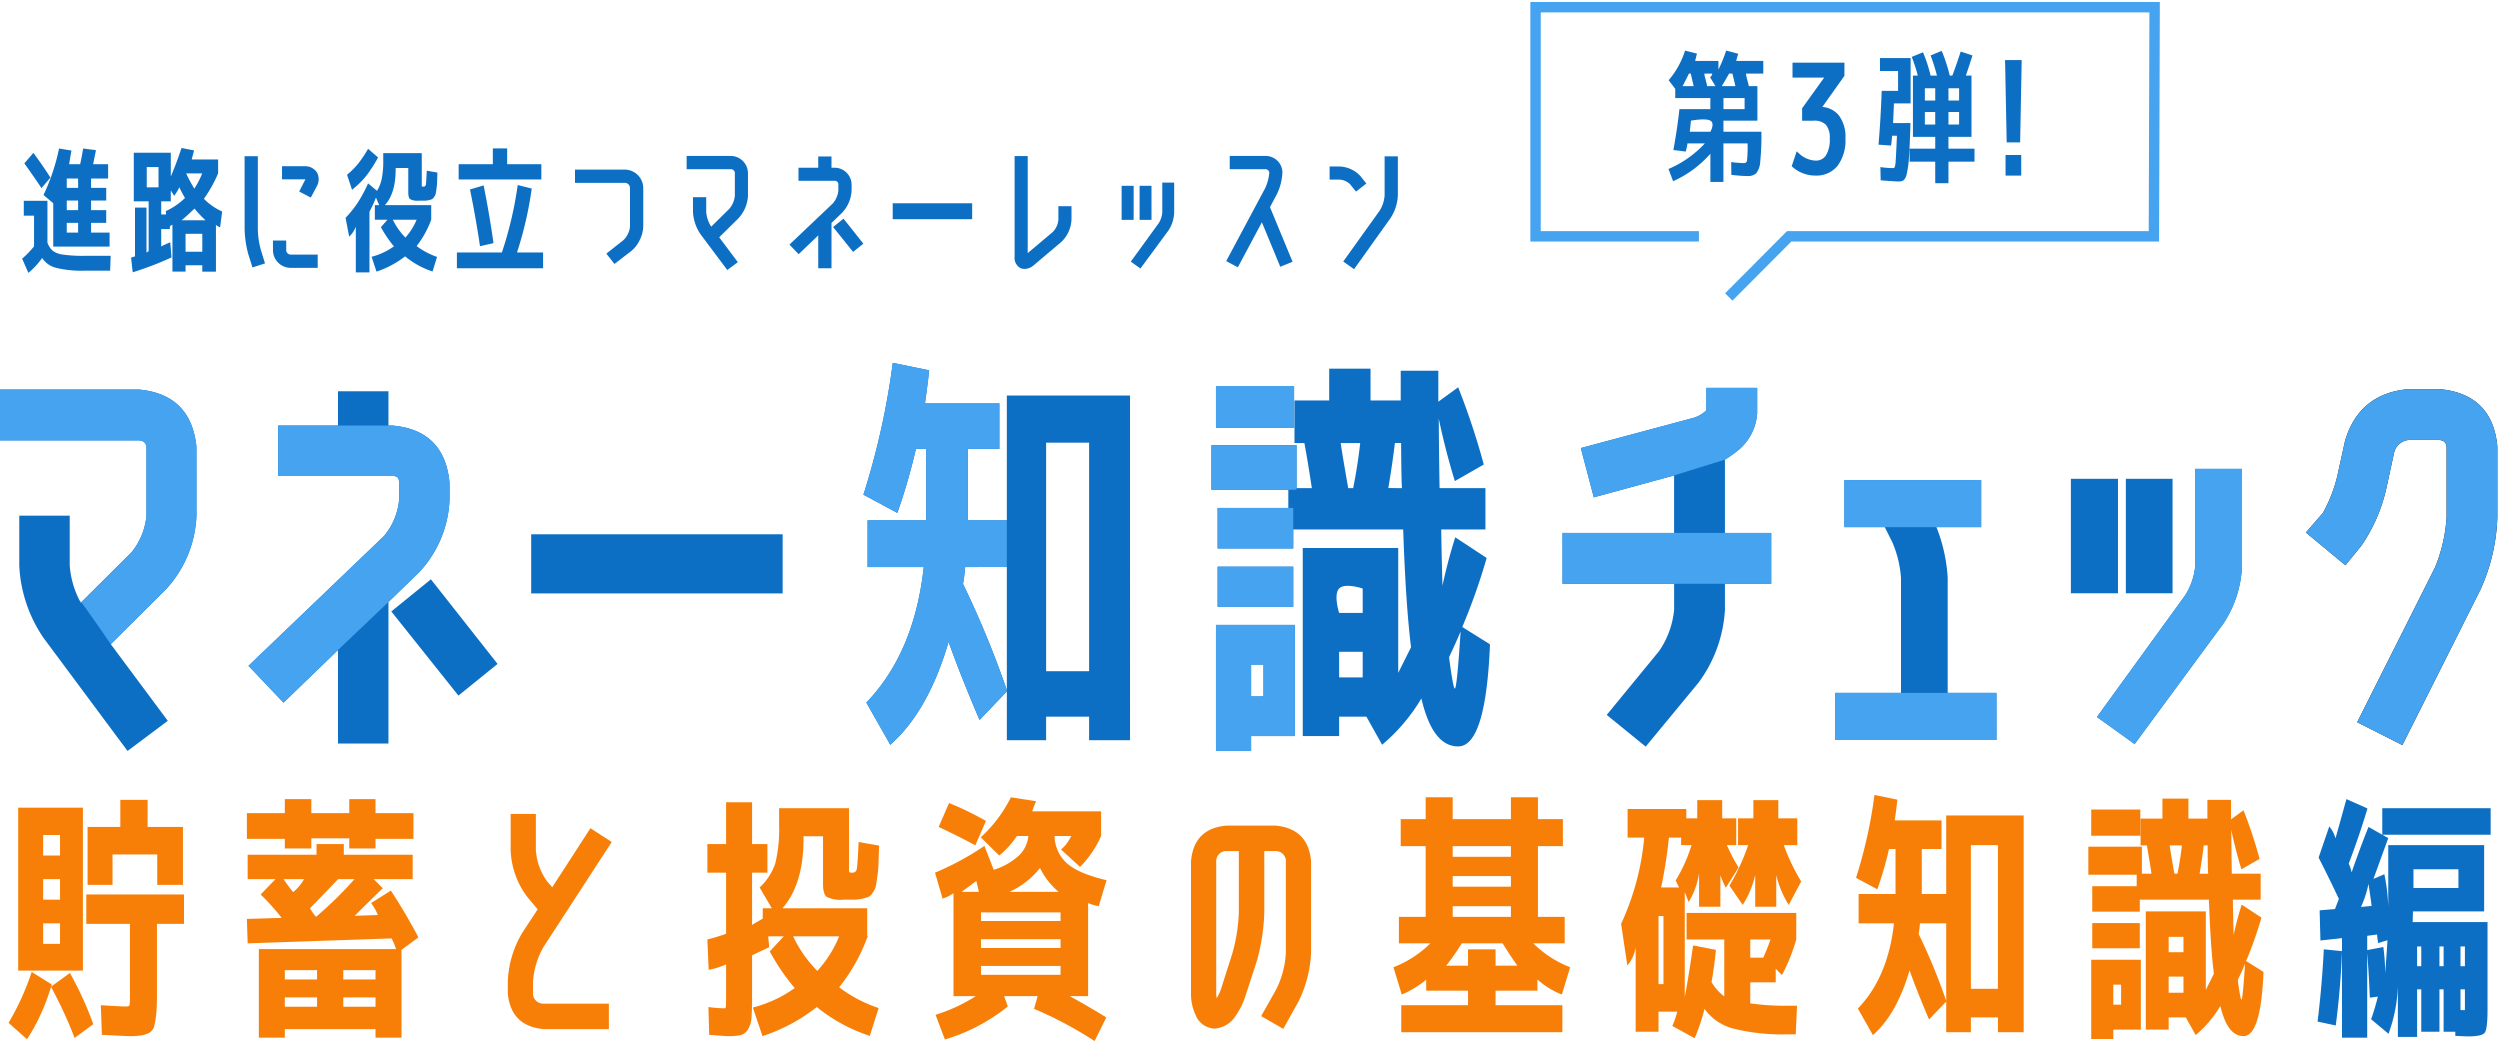 <svg xmlns="http://www.w3.org/2000/svg" xmlns:xlink="http://www.w3.org/1999/xlink" width="481" height="203" viewBox="0 0 481 203">
  <defs>
    <clipPath id="clip-path">
      <rect id="長方形_136" data-name="長方形 136" width="481" height="203" fill="#0d6fc4"/>
    </clipPath>
  </defs>
  <g id="グループ_547" data-name="グループ 547" clip-path="url(#clip-path)">
    <g id="グループ_765" data-name="グループ 765">
      <path id="パス_933" data-name="パス 933" d="M227.553,45.091H196.122V1H315.231l-.137,44.091H244.909L233.3,56.752" transform="translate(99.318 0.384)" fill="none" stroke="#45a3ef" stroke-width="2"/>
      <path id="パス_934" data-name="パス 934" d="M214.632,12.734a16.1,16.1,0,0,0,3.154-5.7l2.3.581q-.137.471-.358,1.412h4.484v1.662A28.208,28.208,0,0,0,225.7,7.03l2.325.609a13.742,13.742,0,0,0-.389,1.384h5.205V11.46h-3.322a4.542,4.542,0,0,0,.125.76c.064.269.143.565.234.887a4.76,4.76,0,0,1,.167.76h1.661v6.645h-6.533v2.131h7.306a51.1,51.1,0,0,1-.22,5.688,4.163,4.163,0,0,1-.763,2.3,2.416,2.416,0,0,1-1.756.538q-1.024,0-3.045-.22l-.028-2.465a22,22,0,0,0,2.462.2.562.562,0,0,0,.581-.522,25.33,25.33,0,0,0,.111-3.272h-4.649V32.3H222.66V26.878a20.911,20.911,0,0,1-7.169,5.287l-.887-2.354a20.312,20.312,0,0,0,7-4.927h-3.349a11.573,11.573,0,0,1-.332,1.578l-2.381-.3q.774-4.248,1.163-7.861h5.951V16.166h-6.754V14.394Zm4.263-1.273h-.361q-.608,1.273-1.218,2.407h2.131q-.386-1.6-.552-2.407m3.765,11.183s.934-1.6,0-2.131-3.737,0-3.737,0q-.112,1.08-.223,2.131ZM221.5,11.46a3.894,3.894,0,0,0,.138.76c.073.269.152.565.234.887a5.448,5.448,0,0,1,.154.76h1.605L222.6,12.152a.918.918,0,0,0,.415-.692Zm5.4,0h-.637q-.718,1.273-1.41,2.407h2.628q-.386-1.6-.581-2.407M225.178,18.3h4.068V16.166h-4.068Z" transform="translate(106.416 2.7)" fill="#0d6fc4"/>
      <path id="パス_936" data-name="パス 936" d="M249.975,8.454v8.721h-3.212q-.054,1.493-.165,3.791h3.349l-.055,1.69q-.112,3.432-.263,5.287a17.11,17.11,0,0,1-.415,2.836,2.193,2.193,0,0,1-.6,1.2,1.69,1.69,0,0,1-.941.223q-.637,0-3.46-.223l-.057-2.545a19.189,19.189,0,0,0,2.52.194c.184,0,.309-.269.374-.8s.161-2.345.291-5.425H246.4a9.074,9.074,0,0,1-.069.94c-.046.407-.089.72-.125.943l-2.408-.167q.415-4.843.609-10.351h3.154v-3.82h-3.486V8.454Zm11.709,3.377V23.623h-4.43v2.271h5.012v2.49h-5.012v4.152h-2.545V28.384h-4.927v-2.49h4.927V23.623h-4.291V11.831h.941a34.514,34.514,0,0,0-1.163-3.6l2.158-.886a28.584,28.584,0,0,1,1.468,4.483h1.218a36.98,36.98,0,0,0-1.218-3.874l2.131-.887a31.482,31.482,0,0,1,1.55,4.761h.5q.859-2.3,1.607-4.621l2.27.747q-.637,1.993-1.275,3.874Zm-6.976,2.437h-1.992v2.353h1.992Zm-1.993,6.976h1.992V18.836h-1.992Zm6.588-6.976h-2.048v2.353H259.3Zm0,4.566h-2.048v2.408H259.3Z" transform="translate(117.629 2.715)" fill="#0d6fc4"/>
      <path id="パス_937" data-name="パス 937" d="M261.39,8.351h3.2l-.3,15.833h-2.588Zm.091,18.269H264.5v3.958h-3.014Z" transform="translate(124.384 3.207)" fill="#0d6fc4"/>
      <path id="パス_1074" data-name="パス 1074" d="M-4.62-20.44H4.368v1.876l-4.676,6.58v.056H.056A4.065,4.065,0,0,1,3.4-10.5,6.429,6.429,0,0,1,4.564-6.356a7.731,7.731,0,0,1-1.372,4.9A4.7,4.7,0,0,1-.728.28,6.082,6.082,0,0,1-4.7-1.176L-4.088-3A5.449,5.449,0,0,0-.728-1.6,2.785,2.785,0,0,0,1.708-2.8a6.214,6.214,0,0,0,.84-3.556A4.361,4.361,0,0,0,1.694-9.31a3.548,3.548,0,0,0-2.786-.966h-1.68v-1.736l4.676-6.5v-.056H-4.62Z" transform="translate(350 33)" fill="#0d6fc4" stroke="#0d6fc4" stroke-width="1"/>
    </g>
    <path id="パス_1077" data-name="パス 1077" d="M15.028-11.414H12.844v1.846h2.184Zm-2.184-4.238v1.794h2.184v-1.794Zm4.68,1.794h2.912v2.444H17.524v1.846h2.912v2.444H17.524v1.872h3.562v2.7H10.244v-8.346L8.372-12.48a39.62,39.62,0,0,0,2.99-8.944l2.392.39q-.312,1.664-.442,2.626h2.106q.286-1.2.572-3.016l2.47.312q-.208,1.092-.546,2.7H20.8v2.756H17.524Zm-4.68,8.606h2.184V-7.124H12.844ZM9.7-15.834,7.982-13.806q-1.56-2.34-3.3-4.758l1.742-2.028Q8.372-17.94,9.7-15.834ZM4.576-11.362h4.55v8.034A3.862,3.862,0,0,0,10.14-1.755a4.2,4.2,0,0,0,1.989.741,27.087,27.087,0,0,0,4.147.234h5.018l-.1,2.86H16.25A20.544,20.544,0,0,1,10.8,1.534a4.479,4.479,0,0,1-2.691-1.9A14.348,14.348,0,0,1,5.46,2.5l-1.2-2.73A18.823,18.823,0,0,0,6.552-2.6V-8.5H4.576Zm31.018-.546A22.511,22.511,0,0,1,34.5-13.962a9.571,9.571,0,0,1-.988,1.638l-.65-1.04v2.106H31.018v2.522h.936l-.052-.65A13.015,13.015,0,0,0,35.594-11.908ZM37.388-13.7A16.094,16.094,0,0,0,38.9-16.64H35.75q.1,0,.1.026v.052A30.234,30.234,0,0,0,37.388-13.7Zm2.158,6.084A20.3,20.3,0,0,1,37.414-9.88q-1.17,1.17-2.47,2.262Zm-11.31-6.344H30.5v-3.9H28.236ZM38.922-1.56V-5.018H35.7V-1.56ZM28.6-1.664v-9.594H25.74v-9.36h7.124v4.576q1.092-2.548,2.054-5.486l2.418.468q-.338,1.274-.442,1.742h5.07v2.678a25.944,25.944,0,0,1-2.73,4.888,11.374,11.374,0,0,0,3.51,2.444l-.39,3.016a1.883,1.883,0,0,1-.806-.442v9H38.922V1.04H35.7V2.262H33.176V-6.786a.6.6,0,0,1-.156.1,1.132,1.132,0,0,0-.338.234v.52H31.018v3.354A15.777,15.777,0,0,1,32.76-3.38l.234,2.912a61.977,61.977,0,0,1-7.462,2.86L25.22-.442l.754-.234v-9.386h2.21V-1.4A3.188,3.188,0,0,1,28.6-1.664ZM47.06-19.942h2.548V-5.954a15.8,15.8,0,0,0,.6,4.108l.78,2.522-2.418.78-.806-2.574a20,20,0,0,1-.7-4.836ZM61-16.8a2.771,2.771,0,0,1-.052,2.652L59.8-11.986l-2.236-1.17,1.118-2.184a.656.656,0,0,0,.078-.156h-4.5v-2.522H58.6A2.721,2.721,0,0,1,61-16.8ZM52.52-1.716v-2h2.548v2a.933.933,0,0,0,1.014.7h5.044V1.534H56.082A3.423,3.423,0,0,1,52.52-1.716ZM78-4.29a12.105,12.105,0,0,0,2.158-3.432H75.582A13.264,13.264,0,0,0,78-4.29Zm-10.27-9.2-.962-2.886A14.75,14.75,0,0,0,69-18.629a24.265,24.265,0,0,0,1.82-2.743l1.924,1.664a27.419,27.419,0,0,1-2.184,3.419A16.372,16.372,0,0,1,67.73-13.494Zm4.394,5.772V-10.53h.832l-.624-1.456a19.973,19.973,0,0,1-1.248,2.7v11.7H68.458V-6.4a4.864,4.864,0,0,1-1.274,1.924l-.7-3.614a20.839,20.839,0,0,0,2.4-3,29,29,0,0,0,1.937-3.627l1.716,1.43a7.052,7.052,0,0,0,.9-2.275,17.381,17.381,0,0,0,.3-3.627V-20.54h7.41v6.032a1.319,1.319,0,0,0,.026.364q.026.052.312.052a.421.421,0,0,0,.442-.39q.078-.39.182-2.678l2.054.364Q84.11-15.574,84.1-15a11.081,11.081,0,0,1-.117,1.3q-.1.728-.156.988a1.7,1.7,0,0,1-.3.611,1.292,1.292,0,0,1-.416.429,3.66,3.66,0,0,1-.624.182,3.668,3.668,0,0,1-.806.1h-1.1a3.082,3.082,0,0,1-1.664-.286q-.364-.286-.364-1.274V-17.68H76.128v.338q-.026,4.576-2.08,6.812h8.918v2.808a18.82,18.82,0,0,1-2.808,5.07,14.3,14.3,0,0,0,3.926,2.08l-.858,2.808A16.026,16.026,0,0,1,77.948-.676a18.656,18.656,0,0,1-5.512,2.938L71.5-.6a12.773,12.773,0,0,0,4.29-2,23.038,23.038,0,0,1-2.5-3.692l1.248-1.43ZM87.906,1.612V-1.43h8.658A72.05,72.05,0,0,0,99.606-14.4l2.7.676a70.984,70.984,0,0,1-2.834,12.3h5.018V1.612Zm9.672-20.02h6.578v2.938H88.244v-2.938h6.578V-21.45h2.756Zm-7.15,4.862,2.626-.78q1.092,5.46,1.9,11.1l-2.6.6Q91.546-8.086,90.428-13.546ZM123.76-6.422a6.161,6.161,0,0,1-.676,2.6,6.166,6.166,0,0,1-1.612,2.106l-3.25,2.5L116.662-1.2l3.224-2.548a4.1,4.1,0,0,0,1.326-2.678v-7.384A1,1,0,0,0,120.2-14.82H110.63v-2.548H120.2a3.573,3.573,0,0,1,3.562,3.562Zm20.15-5.954a6.874,6.874,0,0,1-1.82,4.368l-3.718,3.666L141.96.442,139.932,1.95,134.81-4.888a8.339,8.339,0,0,1-1.482-4.394v-2.782h2.548v2.782a5.961,5.961,0,0,0,.962,2.886l3.484-3.432a4.523,4.523,0,0,0,1.066-2.548v-4.316a.766.766,0,0,0-.78-.754h-8.5v-2.548h8.5a3.329,3.329,0,0,1,3.3,3.3Zm13.52,7.67-3.77,3.614-1.768-1.846,8.346-7.93A4.4,4.4,0,0,0,161.3-13.39v-1.04a.678.678,0,0,0-.754-.78h-6.916v-2.522h3.8V-19.89h2.548v2.158h.572a3.285,3.285,0,0,1,3.3,3.3v1.04a6.708,6.708,0,0,1-1.846,4.342L159.978-7.1v8.71H157.43Zm8.684,1.586-1.976,1.586L160.29-6.318l2-1.612Zm5.642-4.706v-3.068h15.288v3.068Zm31.876.1v-2.6h2.522v2.6a6.313,6.313,0,0,1-2,4.316l-5.33,4.5a2.689,2.689,0,0,1-1.638.65,2.382,2.382,0,0,1-.806-.13,2.241,2.241,0,0,1-1.17-2.21v-19.37h2.522V-1.3l4.81-4.056A3.81,3.81,0,0,0,203.632-7.722ZM225.914-9.1A6.707,6.707,0,0,1,224.8-5.642l-5.382,7.306L217.568.338l5.356-7.384a4.542,4.542,0,0,0,.7-2.054v-5.772h2.288ZM215.8-7.7v-6.552h2.314V-7.7Zm3.458,0v-6.552h2.288V-7.7Zm23.53.468L238.16,1.43l-2.236-1.2,7.488-14.014a8.9,8.9,0,0,0,.806-3.042.767.767,0,0,0-.78-.624H236.6v-2.548h6.838a3.229,3.229,0,0,1,3.3,3.172,10.587,10.587,0,0,1-1.092,4.238l-1.3,2.444L248.69.364l-2.366.962ZM266.4-12.454v-7.462h2.548v7.462a8.662,8.662,0,0,1-1.43,4.446l-6.994,9.8L258.44.312l7.02-9.8A6.35,6.35,0,0,0,266.4-12.454Zm-6.63-2.08a3.157,3.157,0,0,0-2.054-.91h-1.9v-2.522h1.9a5.722,5.722,0,0,1,4.056,1.872l1.118,1.4-2,1.56Z" transform="translate(0 50)" fill="#0d6fc4"/>
    <g id="グループ_583" data-name="グループ 583" transform="translate(0 62.208)">
      <path id="パス_955" data-name="パス 955" d="M166.561,71.444l-7.5-6.1,10.067-12.268a16.8,16.8,0,0,0,2.906-8l0-4.962H150.56V30.331h21.468V19.268l-15.454,4.214L154.077,14l21.711-5.821a6.068,6.068,0,0,0,2.445-1.437V2.42h9.781V7.31a10.117,10.117,0,0,1-3.348,6.856,22.727,22.727,0,0,1-2.857,2.062v14.1h8.906v9.781h-8.906v5.049a26.055,26.055,0,0,1-5.123,14.029Z" transform="translate(150.069 9.999)" fill="#0d6fc4"/>
      <path id="パス_958" data-name="パス 958" d="M83.7,39.282V30.3H94.987V16.542H93a112.506,112.506,0,0,1-3.578,12.323l-6.521-3.5A145.621,145.621,0,0,0,88.546,0l7,1.431q-.239,2.386-.8,6.361h14.313v8.749h-6.043V30.3h7.475V6.284h23.7V72.6h-7.872V68.07h-8.27V72.6h-7.554V63.217L105.245,68.7q-3.578-8.349-5.964-15.029-3.9,13.359-11.212,19.8l-4.612-8.111Q92.68,55.822,94.51,39.282Zm18.766,0a32.126,32.126,0,0,1-.4,3.26,184.692,184.692,0,0,1,8.429,20.436v-23.7Zm15.586,20.039h8.27V15.347h-8.27Z" transform="translate(83.223 7.608)" fill="#0d6fc4"/>
      <path id="パス_959" data-name="パス 959" d="M170.176,53.6q-.8,19.639-6.123,19.641-4.929,0-7.077-9.226a34.865,34.865,0,0,1-7.554,8.906L146.4,67.517h-5.248v3.737h-7V35.071h18.369V59.086l2.465-4.93q-1.035-8.427-1.511-22.661H132.325v3.656H117.773V27.36h13.6v-3.5H116.58v-8.59h16.381v8.272H135.9q-.716-4.774-1.431-8.67h-1.908V6.683h6.68V.56h7.952V6.683H153V.958h7.236V6.921l3.817-2.781a140.04,140.04,0,0,1,4.93,14.868l-5.566,3.181q-1.75-5.645-3.1-12.007.078,8.991.159,13.361H169.3v7.952h-8.509q.078,4.929.239,10.813,1.112-5.087,2.465-9.3l6.043,3.976a118.76,118.76,0,0,1-4.692,13.28ZM117.455,3.9h15.029v8.031H117.455Zm6.759,67.352v2.861h-6.759V49.864h15.188V71.254Zm-6.441-32.6h14.552v7.713H117.773Zm6.441,24.971H126.6V57.5h-2.386Zm16.937-16.063h4.533V42.866s-3.4-1.173-4.533,0S141.151,47.558,141.151,47.558Zm0,12.4h4.533V55.032h-4.533Zm2.7-36.418q.874-4.375,1.352-8.67h-3.737q.078.957,1.431,8.67Zm9.383,0q-.081-1.354-.119-4.3t-.04-4.374h-1.193q-.558,4.536-1.272,8.67Zm10.178,38.565q.4,0,1.113-10.974-1.115,2.624-2.226,4.93.793,6.044,1.113,6.043" transform="translate(116.498 8.162)" fill="#0d6fc4"/>
      <path id="パス_960" data-name="パス 960" d="M207.974,61.357H176.96V52.29H189.6V30.226a20.806,20.806,0,0,0-1.668-6.922l-1.451-2.9h-7.775V11.34h26.323V20.4h-8.61a31.126,31.126,0,0,1,2.165,9.765l0,22.122h9.385Z" transform="translate(176.151 18.812)" fill="#0d6fc4"/>
      <path id="パス_961" data-name="パス 961" d="M212.024,63.209,204.772,58,221.739,34.6a12.9,12.9,0,0,0,1.96-5.789l0-18.556h8.986V28.949A21.57,21.57,0,0,1,229.1,40.03Zm7.3-29.014h-8.986V12.168h8.986Zm-10.5,0H199.76V12.168h9.065Z" transform="translate(198.677 17.745)" fill="#0d6fc4"/>
      <path id="パス_962" data-name="パス 962" d="M241.065,71.031l-8.693-4.4,15-29.829a30.477,30.477,0,0,0,2.2-9.634l0-13.536c-.1-.809-.5-1.211-1.425-1.318l-5.851.006a3.2,3.2,0,0,0-2.8,2.356l-1.479,6.8a31.81,31.81,0,0,1-4.759,11.081l-.052.074-3.1,3.8-7.6-6.3,3.29-3.791a28.266,28.266,0,0,0,2.727-6.98l1.5-6.817c1.781-6.089,5.87-9.431,12.174-10l6.053,0c6.757.636,10.457,4.338,11.089,11l0,13.691a36.265,36.265,0,0,1-3.27,13.932Z" transform="translate(221.15 10.118)" fill="#211613"/>
      <path id="パス_963" data-name="パス 963" d="M172.03,19.268l-15.456,4.214L154.079,14l21.709-5.823a6.068,6.068,0,0,0,2.445-1.437V2.42h9.781V7.31a10.124,10.124,0,0,1-3.346,6.858,23.2,23.2,0,0,1-2.857,2.06ZM150.56,30.331h40.157v9.781H150.56Z" transform="translate(150.069 9.999)" fill="#45a3ef"/>
      <g id="グループ_745" data-name="グループ 745" transform="translate(0 12.742)">
        <path id="パス_956" data-name="パス 956" d="M24.541,71.914,8.4,50.2a26.794,26.794,0,0,1-4.694-14V26.647h9.707v9.508a17.29,17.29,0,0,0,2.133,7.236l9.684-9.617A12.933,12.933,0,0,0,28.179,26.6l0-13.116c-.1-.845-.509-1.245-1.456-1.315L0,12.166V2.38H26.794c6.649.638,10.321,4.336,11,11L37.8,26.71l0,.028a22.2,22.2,0,0,1-5.777,13.981L21.313,51.371,32.281,66.114Z" transform="translate(0 -2.38)" fill="#0d6fc4"/>
        <path id="パス_957" data-name="パス 957" d="M51.161,70.329H41.454v-18L30.965,62.466l-6.734-7.089L50.283,30.422a12.573,12.573,0,0,0,2.934-7.087l0-3.093c0-1.17-.458-1.39-1.3-1.39H29.931V9.145H41.454v-6.6h9.707v6.6h.75c6.7.579,10.376,4.279,11,11l.006,3.278A21.709,21.709,0,0,1,57.053,37.39L51.161,43.1ZM64.623,61.1,51.708,44.914l7.618-6.184L72.156,55.009Z" transform="translate(23.578 -2.221)" fill="#0d6fc4"/>
        <rect id="長方形_153" data-name="長方形 153" width="48.379" height="11.378" transform="translate(102.202 27.846)" fill="#0d6fc4"/>
        <path id="パス_964" data-name="パス 964" d="M15.55,43.391l9.682-9.617A12.919,12.919,0,0,0,28.177,26.6l0-13.116c-.1-.845-.507-1.245-1.454-1.315L0,12.166V2.38H26.792c6.651.638,10.321,4.336,11.006,11l0,13.335v.028a22.222,22.222,0,0,1-5.777,13.981L21.311,51.371S14.3,41.127,15.55,43.391" transform="translate(0 -2.38)" fill="#45a3ef"/>
        <path id="パス_965" data-name="パス 965" d="M41.454,49.045,30.967,59.181l-6.736-7.089L50.285,27.137a12.571,12.571,0,0,0,2.932-7.087l0-3.093c0-1.17-.458-1.39-1.3-1.39H29.931V5.86h21.98c6.7.579,10.376,4.279,11,11l.006,3.278A21.7,21.7,0,0,1,57.053,34.1l-5.892,5.713Z" transform="translate(23.578 1.062)" fill="#45a3ef"/>
      </g>
      <path id="パス_966" data-name="パス 966" d="M83.7,39.282V30.3H94.987V16.542H93a112.634,112.634,0,0,1-3.578,12.323l-6.521-3.5A145.621,145.621,0,0,0,88.546,0l7,1.431q-.239,2.386-.8,6.361h14.313v8.749h-6.043V30.3h7.475V63.217L105.245,68.7q-3.578-8.349-5.964-15.029-3.9,13.359-11.212,19.8l-4.612-8.111Q92.68,55.822,94.51,39.282Zm18.766,0a32.126,32.126,0,0,1-.4,3.26,184.3,184.3,0,0,1,8.429,20.436v-23.7Z" transform="translate(83.223 7.608)" fill="#45a3ef"/>
      <path id="パス_967" data-name="パス 967" d="M132.325,29.834V33.49H117.773V25.7h14.552ZM117.455,2.241h15.029v8.031H117.455Zm6.757,67.352v2.861h-6.757V48.2h15.188V69.593Zm-6.439-32.6h14.552V44.7H117.773Zm6.439,24.971H126.6V55.837h-2.386ZM116.58,13.61h16.381V22.2H116.58Z" transform="translate(116.498 9.822)" fill="#45a3ef"/>
      <rect id="長方形_154" data-name="長方形 154" width="26.321" height="9.065" transform="translate(354.861 30.151)" fill="#45a3ef"/>
      <rect id="長方形_155" data-name="長方形 155" width="31.014" height="9.067" transform="translate(353.111 71.102)" fill="#45a3ef"/>
      <path id="パス_968" data-name="パス 968" d="M209.533,63.209,202.281,58,219.248,34.6a12.946,12.946,0,0,0,1.96-5.789l0-18.556h8.986V28.949a21.571,21.571,0,0,1-3.582,11.081Z" transform="translate(201.167 17.745)" fill="#45a3ef"/>
      <path id="パス_969" data-name="パス 969" d="M241.065,71.031l-8.693-4.4,15-29.829a30.477,30.477,0,0,0,2.2-9.634l0-13.536c-.1-.809-.5-1.211-1.425-1.318l-5.851.006a3.2,3.2,0,0,0-2.8,2.356l-1.479,6.8a31.81,31.81,0,0,1-4.759,11.081l-.052.074-3.1,3.8-7.6-6.3,3.29-3.791a28.266,28.266,0,0,0,2.727-6.98l1.5-6.817c1.781-6.089,5.87-9.431,12.174-10l6.053,0c6.757.636,10.457,4.338,11.089,11l0,13.691a36.265,36.265,0,0,1-3.27,13.932Z" transform="translate(221.15 10.118)" fill="#45a3ef"/>
    </g>
    <path id="パス_1075" data-name="パス 1075" d="M9.5-8.25V-39.6H21.95V-8.25Zm4.8-9.1v3.95h3.25v-3.95Zm0-8.5v3.95h3.25v-3.95Zm0-4.55h3.25v-3.95H14.3ZM7.65,1.8A50.6,50.6,0,0,0,12.1-8l3.85,2.4A38.6,38.6,0,0,1,11.2,4.95ZM15.8-5.15,19.45-7.8a65.442,65.442,0,0,1,4.5,9.85L20.35,4.7A79.975,79.975,0,0,0,15.8-5.15Zm20.45-19.6V-30.6h-8.6v5.85h-4.8V-35.9h6.3v-5.2H34.4v5.2h6.8v11.15ZM22.6-17.25V-22.9H41.4v5.65H36.2v13.4q0,2.5-.125,3.8A16.56,16.56,0,0,1,35.7,2.275a2.049,2.049,0,0,1-.925,1.4,4.852,4.852,0,0,1-1.5.525,13.792,13.792,0,0,1-2.325.15q-.75,0-5.35-.25l-.2-5.7q3.9.25,4.8.25.65,0,.725-.275A13.782,13.782,0,0,0,31-3.65v-13.6ZM72.05-6.55h6.2v-1.8h-6.2Zm0,3.45v1.8h6.2V-3.1ZM60.8-3.1v1.8H67V-3.1Zm0-3.45H67v-1.8H60.8Zm1.6-16.8a8.847,8.847,0,0,0,2.1-2.5H60.55Q61.4-24.6,62.4-23.35Zm4.4,4.75a72.734,72.734,0,0,0,7.4-7.25H71.05q-3.05,3.2-5.4,5.6A10.154,10.154,0,0,0,66.8-18.6ZM85.55-38.55v4.95h-7.3v1.85H73.2V-33.7H65.9v1.95H60.8V-33.6H53.5v-4.95h7.3v-2.7h5.1v2.7h7.3v-2.7h5.05v2.7ZM77.4-21.25l3.8-2.4q2.95,4.5,5.3,9l-3.25,2.4V4.65h-5V3H60.8V4.65h-5V-12.4H82.2a13.62,13.62,0,0,0-.85-2.05l-27.7.95-.15-4.7,6.7-.2a44.587,44.587,0,0,0-4.05-4.5L59-25.85H53.65v-4.7H66.9V-32.6h5.25v2.05H85.4v4.7H77.9l1.75,1.75q-2.7,2.6-5.4,5.3l4.45-.15A9.925,9.925,0,0,0,77.4-21.25Zm33.2,8.4a15.35,15.35,0,0,0-2.05,6.75v2.25a1.943,1.943,0,0,0,2,1.95h12.6V3h-12.6q-6.25-.6-6.85-6.85V-6.1a19.633,19.633,0,0,1,2.8-9.45l2.95-4.5-1.9-2.25a15.79,15.79,0,0,1-3.3-9.2v-6.9h4.85v6.9a11.473,11.473,0,0,0,2.15,6.05l1,1.15,7.35-11.35L123.7-33ZM163.25-8.2a22.161,22.161,0,0,0,4.2-6.65H158.6A23.74,23.74,0,0,0,163.25-8.2ZM146.1,4.35q-.7,0-3.65-.25l-.15-5.35a23.764,23.764,0,0,0,3.1.25q.2,0,.25-.3t.05-2.05v-6.1a15.411,15.411,0,0,1-3.35,1.05l-.25-5.85a32.365,32.365,0,0,0,3.6-1.1V-27.1h-3.6v-5.5h3.6v-8.05h5v8.05h2.95v5.5H150.7v10.05q1.25-.75,2.05-1.2v-2h1.75l-2.35-4a11.072,11.072,0,0,0,3.025-4.675A28.224,28.224,0,0,0,155.9-36.4v-3.1h13.45v11.6a2.536,2.536,0,0,0,.05.7q.05.1.6.1a.809.809,0,0,0,.85-.75q.15-.75.35-5.15l3.95.7q-.1,2.35-.125,3.45a21.31,21.31,0,0,1-.225,2.5q-.2,1.4-.3,1.9a3.276,3.276,0,0,1-.575,1.175,2.484,2.484,0,0,1-.8.825,7.038,7.038,0,0,1-1.2.35,7.14,7.14,0,0,1-1.575.2h-2.1a5.928,5.928,0,0,1-3.2-.55q-.7-.55-.7-2.45v-9.2H160.6v.7q-.05,8.55-4.05,13.15h16.3v5.4h.25l-.2.1a33.9,33.9,0,0,1-5.45,9.7,26.435,26.435,0,0,0,7.6,4l-1.7,5.35a31.616,31.616,0,0,1-10.2-5.55,33.769,33.769,0,0,1-10.45,5.6l-1.85-5.5A24.043,24.043,0,0,0,158.9-4.9a41.062,41.062,0,0,1-4.8-7.05l2.7-2.9h-3l.2,2.1q-1.85.85-3.3,1.55v7.35q0,3.1-.1,4.525a5.077,5.077,0,0,1-.675,2.35,2.314,2.314,0,0,1-1.4,1.125A11.018,11.018,0,0,1,146.1,4.35ZM194.35-23.4l-.5-2.1q-1.35,1-2.85,2.1Zm15.35,0a13.836,13.836,0,0,1-3.6-4.6,15.842,15.842,0,0,1-5.9,4.6ZM194.75-9.15v1.7h15.3v-1.7Zm0-5.15v1.7h15.3v-1.7Zm0-3.5h15.3v-1.65h-15.3Zm-1.1-14.55q-2.9-1.6-7.05-3.55l2-4.6a58.914,58.914,0,0,1,7.1,3.45ZM185.9-27.1a54.068,54.068,0,0,0,9.5-5.15l1.8,4.6a12.9,12.9,0,0,0,4.85-2.75,5.954,5.954,0,0,0,1.8-3.75h-2.2a16.919,16.919,0,0,1-3.4,3.75l-3.55-3.5a26.326,26.326,0,0,0,5.8-7.7l4.85.75a17.885,17.885,0,0,0-.75,1.95h13.25v4.75a19.872,19.872,0,0,1-4.05,5.95l-3.65-3.35a7.852,7.852,0,0,0,1.95-2.6h-3.2a7.226,7.226,0,0,0,2.325,5.2q2.175,2,7.675,3.3l-1.5,5a9.021,9.021,0,0,1-2.05-.6v17.9H211.8q3.65,2,7.05,4.1L216.6,5.3A74.465,74.465,0,0,0,204.95-.9l.7-2.45H199.2l.7,2A35.437,35.437,0,0,1,187.8,5L186,.25a31.863,31.863,0,0,0,7.75-3.6h-4.3v-19.8a7.623,7.623,0,0,1-2.1,1.05ZM251.55-4.65a17.912,17.912,0,0,0,1.85-7V-29.3a1.921,1.921,0,0,0-1.95-1.95h-2.2V-19.4a38.753,38.753,0,0,1-1.45,9.35L245.5-3a14.849,14.849,0,0,1-2,3.8,5.182,5.182,0,0,1-3.85,2.1A4.092,4.092,0,0,1,236,.2a9.459,9.459,0,0,1-.85-4.15V-29.3q.55-6.3,6.8-6.85h9.5q6.25.6,6.8,6.85v17.65a23.4,23.4,0,0,1-2.45,9.4l-2.9,5.2L248.65.5Zm-7.2-14.75V-31.25h-2.4A1.921,1.921,0,0,0,240-29.3V-3.95a4.618,4.618,0,0,0,.1,1,9.473,9.473,0,0,0,.75-1.55l2.25-7.05A32.969,32.969,0,0,0,244.35-19.4Zm41.15-1.25v2.05h11.2v-2.05Zm0-5.8v2.05h11.2v-2.05Zm0-3.7h11.2V-32.2H285.5ZM297.95-9.2q-1.2-1.65-2.85-4.3h-7.85a49.388,49.388,0,0,1-3,4.3h4.2v-3.15h5.3V-9.2Zm-4.2,4.8v2.8H306.6V3.6h-31V-1.6h12.85V-4.4H280.4V-6.5a19.259,19.259,0,0,1-4.7,2.85L274.1-8.9a20.707,20.707,0,0,0,7.1-4.6h-6.05v-5.1h5.15V-32.2h-4.8v-5.2h4.8v-4.2h5.2v4.2h11.2v-4.2h5.2v4.2h4.8v5.2h-4.8v13.6h5.15v5.1H301a20.707,20.707,0,0,0,7.1,4.6l-1.6,5.25a15.388,15.388,0,0,1-4.7-2.9V-4.4ZM325.1-5.65h.95v-13.1h-.95Zm6.35-26.75h-2v-1.45H327.1a90.943,90.943,0,0,1-1.5,9.6h3.45l-.65-1.35A29.685,29.685,0,0,0,331.45-32.4Zm13.8,21.65q.75-1.65,1.4-3.5h-3.9v3.5Zm-5.2-26.8v5.15h-1.8a35.31,35.31,0,0,0,2.25,4.3l-2.45,3.9A18.127,18.127,0,0,1,337-26.6v6.05h-4.1V-27a14.8,14.8,0,0,1-2,5.55l-.75-1.9v20.2q.85-4.6,1.6-9.95l4.4.85q-.35,3.45-.85,6.2a9,9,0,0,0,2.45,2.75V-14.25H330.5v-5.1h21.1v5.1a35.431,35.431,0,0,1-2.75,6.85l-1.2-1.2V-6h-4.9v4.05a47.982,47.982,0,0,0,7.4.45h1.6L351.5,4h-1.55A38.494,38.494,0,0,1,339.5,2.9a9.84,9.84,0,0,1-5.55-3.8,36.136,36.136,0,0,1-1.9,5.65l-4.3-2.35a17,17,0,0,0,.95-2.75h-3.6V3.5h-4.4V-12.75a6.894,6.894,0,0,1-1.6,3.5l-1.2-8a50.206,50.206,0,0,0,4.45-16.6h-3.2v-5.5h11.3v1.8h2.1v-3.5h4.8v3.5Zm8.1,0h3.65v5.15h-2.6a38.87,38.87,0,0,0,3.35,7l-2.4,4.5a18.879,18.879,0,0,1-2.4-5.75v6.1H343.7v-6.1a18.217,18.217,0,0,1-2.4,5.75l-2.55-3.7a41.386,41.386,0,0,0,3.6-7.8H340.4v-5.15h2.95v-3.5h4.8ZM385.2-4.75h5.2V-32.4h-5.2Zm-9.8-12.6a19.882,19.882,0,0,1-.25,2.05,115.859,115.859,0,0,1,5.3,12.85v-14.9Zm-11.8,0V-23h7.1v-8.65h-1.25a70.571,70.571,0,0,1-2.25,7.75l-4.1-2.2a91.532,91.532,0,0,0,3.55-15.95l4.4.9q-.15,1.5-.5,4h9v5.5h-3.8V-23h4.7V-38.1h14.9V3.6H390.4V.75h-5.2V3.6h-4.75V-2.3l-3.3,3.45Q374.9-4.1,373.4-8.3,370.95.1,366.35,4.15l-2.9-5.1q5.8-6,6.95-16.4Zm49,20.45V4.9h-4.25V-10.35h9.55V3.1Zm0-4.8h1.5V-5.55h-1.5Zm12.35-25.2q.55-2.75.85-5.45h-2.35q.05.6.9,5.45Zm5.9,0q-.05-.85-.075-2.7t-.025-2.75H430q-.35,2.85-.8,5.45Zm-7.6,19.8V-4h2.85V-7.1Zm0-4.7h2.85v-2.95h-2.85Zm-14.9-22.4v-5.05h9.45v5.05Zm.2,21.65V-17.4h9.15v4.85Zm28.7,9.9q.25,0,.7-6.9-.7,1.65-1.4,3.1Q437.05-2.65,437.25-2.65ZM441.5-8Q441,4.35,437.65,4.35q-3.1,0-4.45-5.8a21.921,21.921,0,0,1-4.75,5.6l-1.9-3.4h-3.3V3.1h-4.4V-19.65H430.4v15.1l1.55-3.1q-.65-5.3-.95-14.25H417.7v2.3h-9.15v-4.9h8.55v-2.2h-9.3v-5.4h10.3v5.2h1.85q-.45-3-.9-5.45h-1.2V-37.5h4.2v-3.85h5v3.85h3.65v-3.6h4.55v3.75l2.4-1.75a87.762,87.762,0,0,1,3.1,9.35l-3.5,2q-1.1-3.55-1.95-7.55.05,5.65.1,8.4h5.55v5H435.6q.05,3.1.15,6.8.7-3.2,1.55-5.85l3.8,2.5a74.575,74.575,0,0,1-2.95,8.35Z" transform="translate(-6 195)" fill="#f77f08"/>
    <path id="パス_1076" data-name="パス 1076" d="M26.35-24.15H35v-3.6H26.35ZM27.85-9.1v-3.8h-.8v3.8Zm4.3,0v-3.8h-.8v3.8Zm3.25,0h.85v-3.8H35.4Zm0,8.4a3.24,3.24,0,0,0,.75.05q.1,0,.1-.125V-4.65H35.4Zm-17.1-20q-.15-1.25-.6-4.25a20.125,20.125,0,0,1-1.45,4.45Zm2.05-13.7v-5.1H41.2v5.1ZM7.9,1.55q.85-6.85,1.2-13.9l3.5.35q-.25,6.95-1.2,14.3ZM20.55-12.8a35.961,35.961,0,0,1,.35,5.05q.25-3,.45-6.35l-1.8.55q-.2-1.35-.2-1.65l-1.9.25v2.75ZM17.45,4.65H12.6V-14.5l-4.15.45-.15-5.8,2.95-.25L12-22.05Q10.1-26.1,8.1-30l2.05-6a6.32,6.32,0,0,1,1.2,2.3q1.05-3.75,2.1-7.55l4.05,1.8Q16-34.4,13.9-28.85a7.817,7.817,0,0,1,.55,1.7Q16-31.65,17.7-35.9l3.8,2.15q-1.65,4.55-2.85,7.85l2.1-.9a36.141,36.141,0,0,1,.75,6.3V-32.4H39.95v12.75H26.25q0,.35-.025,1.025T26.2-17.6H40.6V-.75q0,3.7-.525,4.425T36.9,4.4q-.55,0-2.5-.1V3.5H32.15V-4.65h-.8V3.5h-3.5V-4.65h-.8V4.5h-3.7V-5.3a29.305,29.305,0,0,1-1.8,9.2L18.2,1.1a43.96,43.96,0,0,0,1.3-4.35l-1.55.2q-.15-4.15-.5-8.6Z" transform="translate(438 195)" fill="#0d6fc4"/>
  </g>
</svg>
